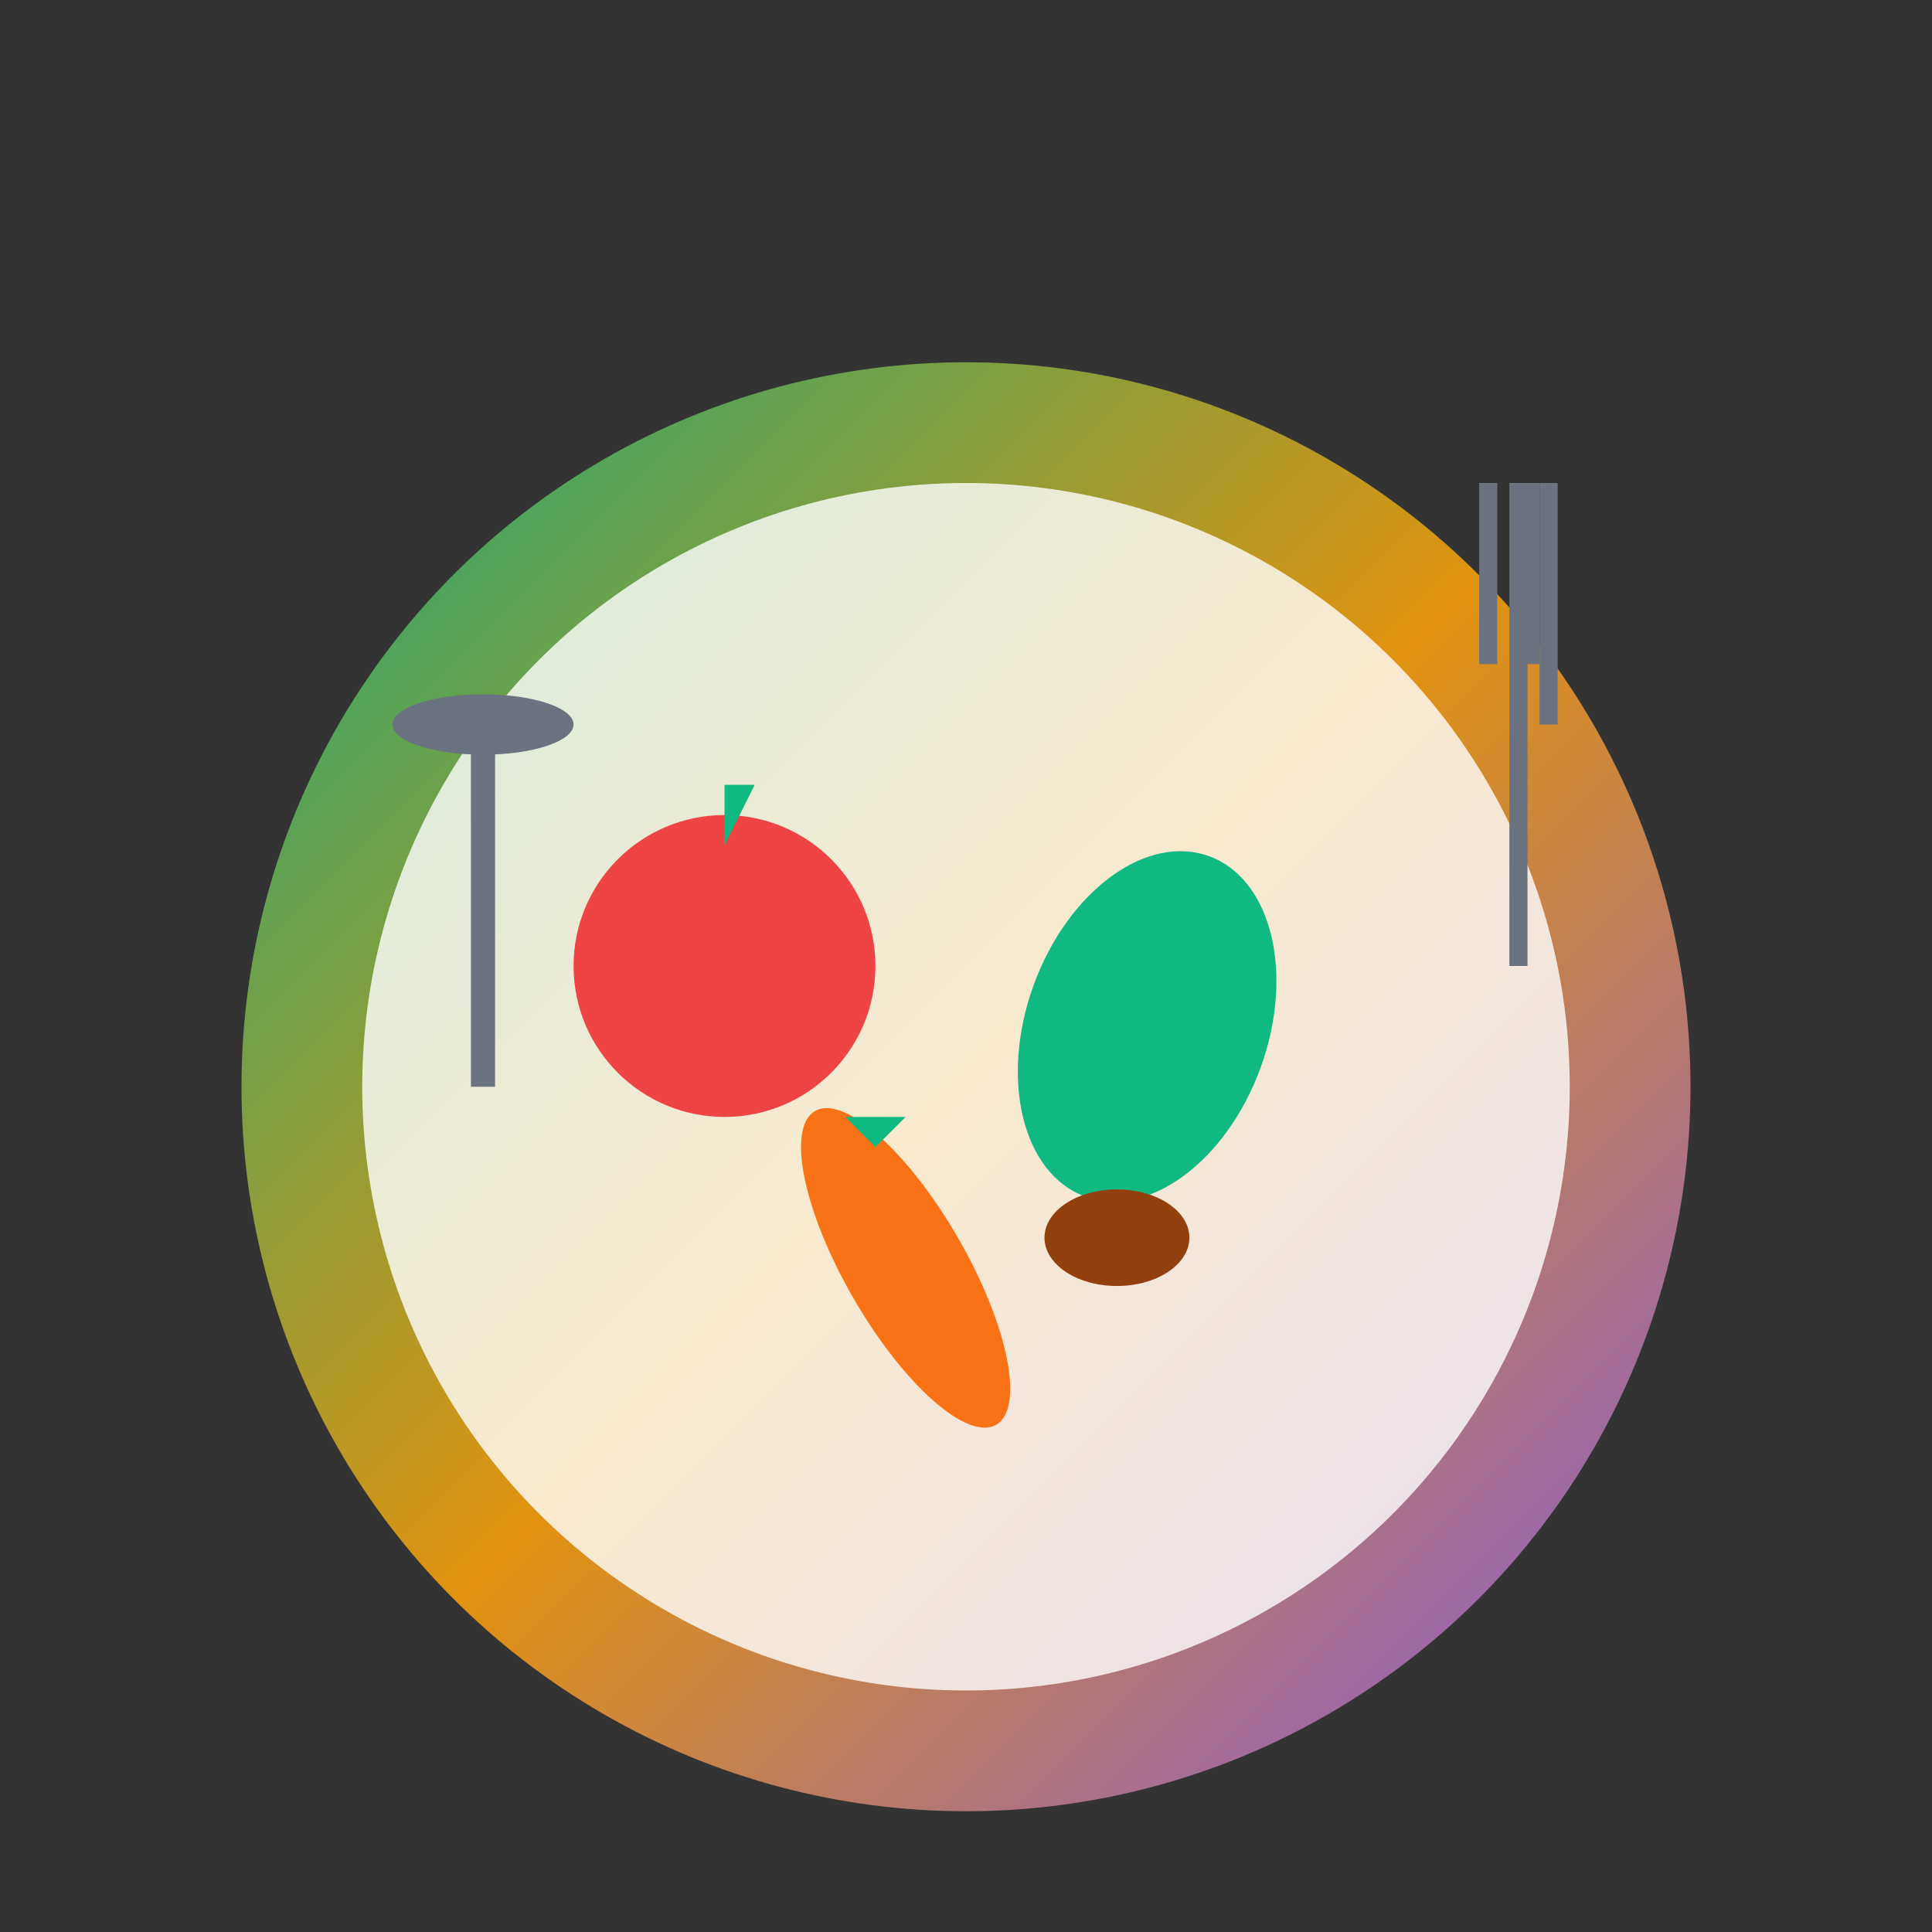 <svg xmlns="http://www.w3.org/2000/svg" width="32" height="32" viewBox="0 0 32 32">
  <rect x="0" y="0" width="32" height="32" fill="#333333" stroke="none"/>
  <defs>
    <linearGradient id="plateGradient" x1="0%" y1="0%" x2="100%" y2="100%">
      <stop offset="0%" style="stop-color:#10B981;stop-opacity:1" />
      <stop offset="50%" style="stop-color:#F59E0B;stop-opacity:1" />
      <stop offset="100%" style="stop-color:#8B5CF6;stop-opacity:1" />
    </linearGradient>
  </defs>
  
  <!-- Тарілка (основа) -->
  <circle cx="16" cy="18" r="12" fill="url(#plateGradient)" opacity="0.9"/>
  <circle cx="16" cy="18" r="10" fill="white" opacity="0.8"/>
  
  <!-- Овочі та фрукти на тарілці -->
  <!-- Помідор -->
  <circle cx="12" cy="16" r="2.5" fill="#EF4444"/>
  <path d="M12 14 L12 13 L11.5 13 L12.5 13 Z" fill="#10B981"/>
  
  <!-- Листя салату -->
  <ellipse cx="19" cy="17" rx="2" ry="3" fill="#10B981" transform="rotate(20 19 17)"/>
  
  <!-- Морква -->
  <ellipse cx="15" cy="21" rx="1" ry="3" fill="#F97316" transform="rotate(-30 15 21)"/>
  <path d="M14.5 19 L14 18.5 L15 18.5 Z" fill="#10B981"/>
  
  <!-- Зернятко (горіх) -->
  <ellipse cx="18.5" cy="20.5" rx="1.2" ry="0.8" fill="#92400E"/>
  
  <!-- Ложка -->
  <ellipse cx="8" cy="12" rx="1.5" ry="0.5" fill="#6B7280"/>
  <rect x="7.8" y="12" width="0.4" height="6" fill="#6B7280"/>
  
  <!-- Виделка -->
  <rect x="25" y="8" width="0.3" height="8" fill="#6B7280"/>
  <rect x="24.5" y="8" width="0.3" height="3" fill="#6B7280"/>
  <rect x="25.2" y="8" width="0.3" height="3" fill="#6B7280"/>
  <rect x="25.5" y="8" width="0.3" height="4" fill="#6B7280"/>
</svg>